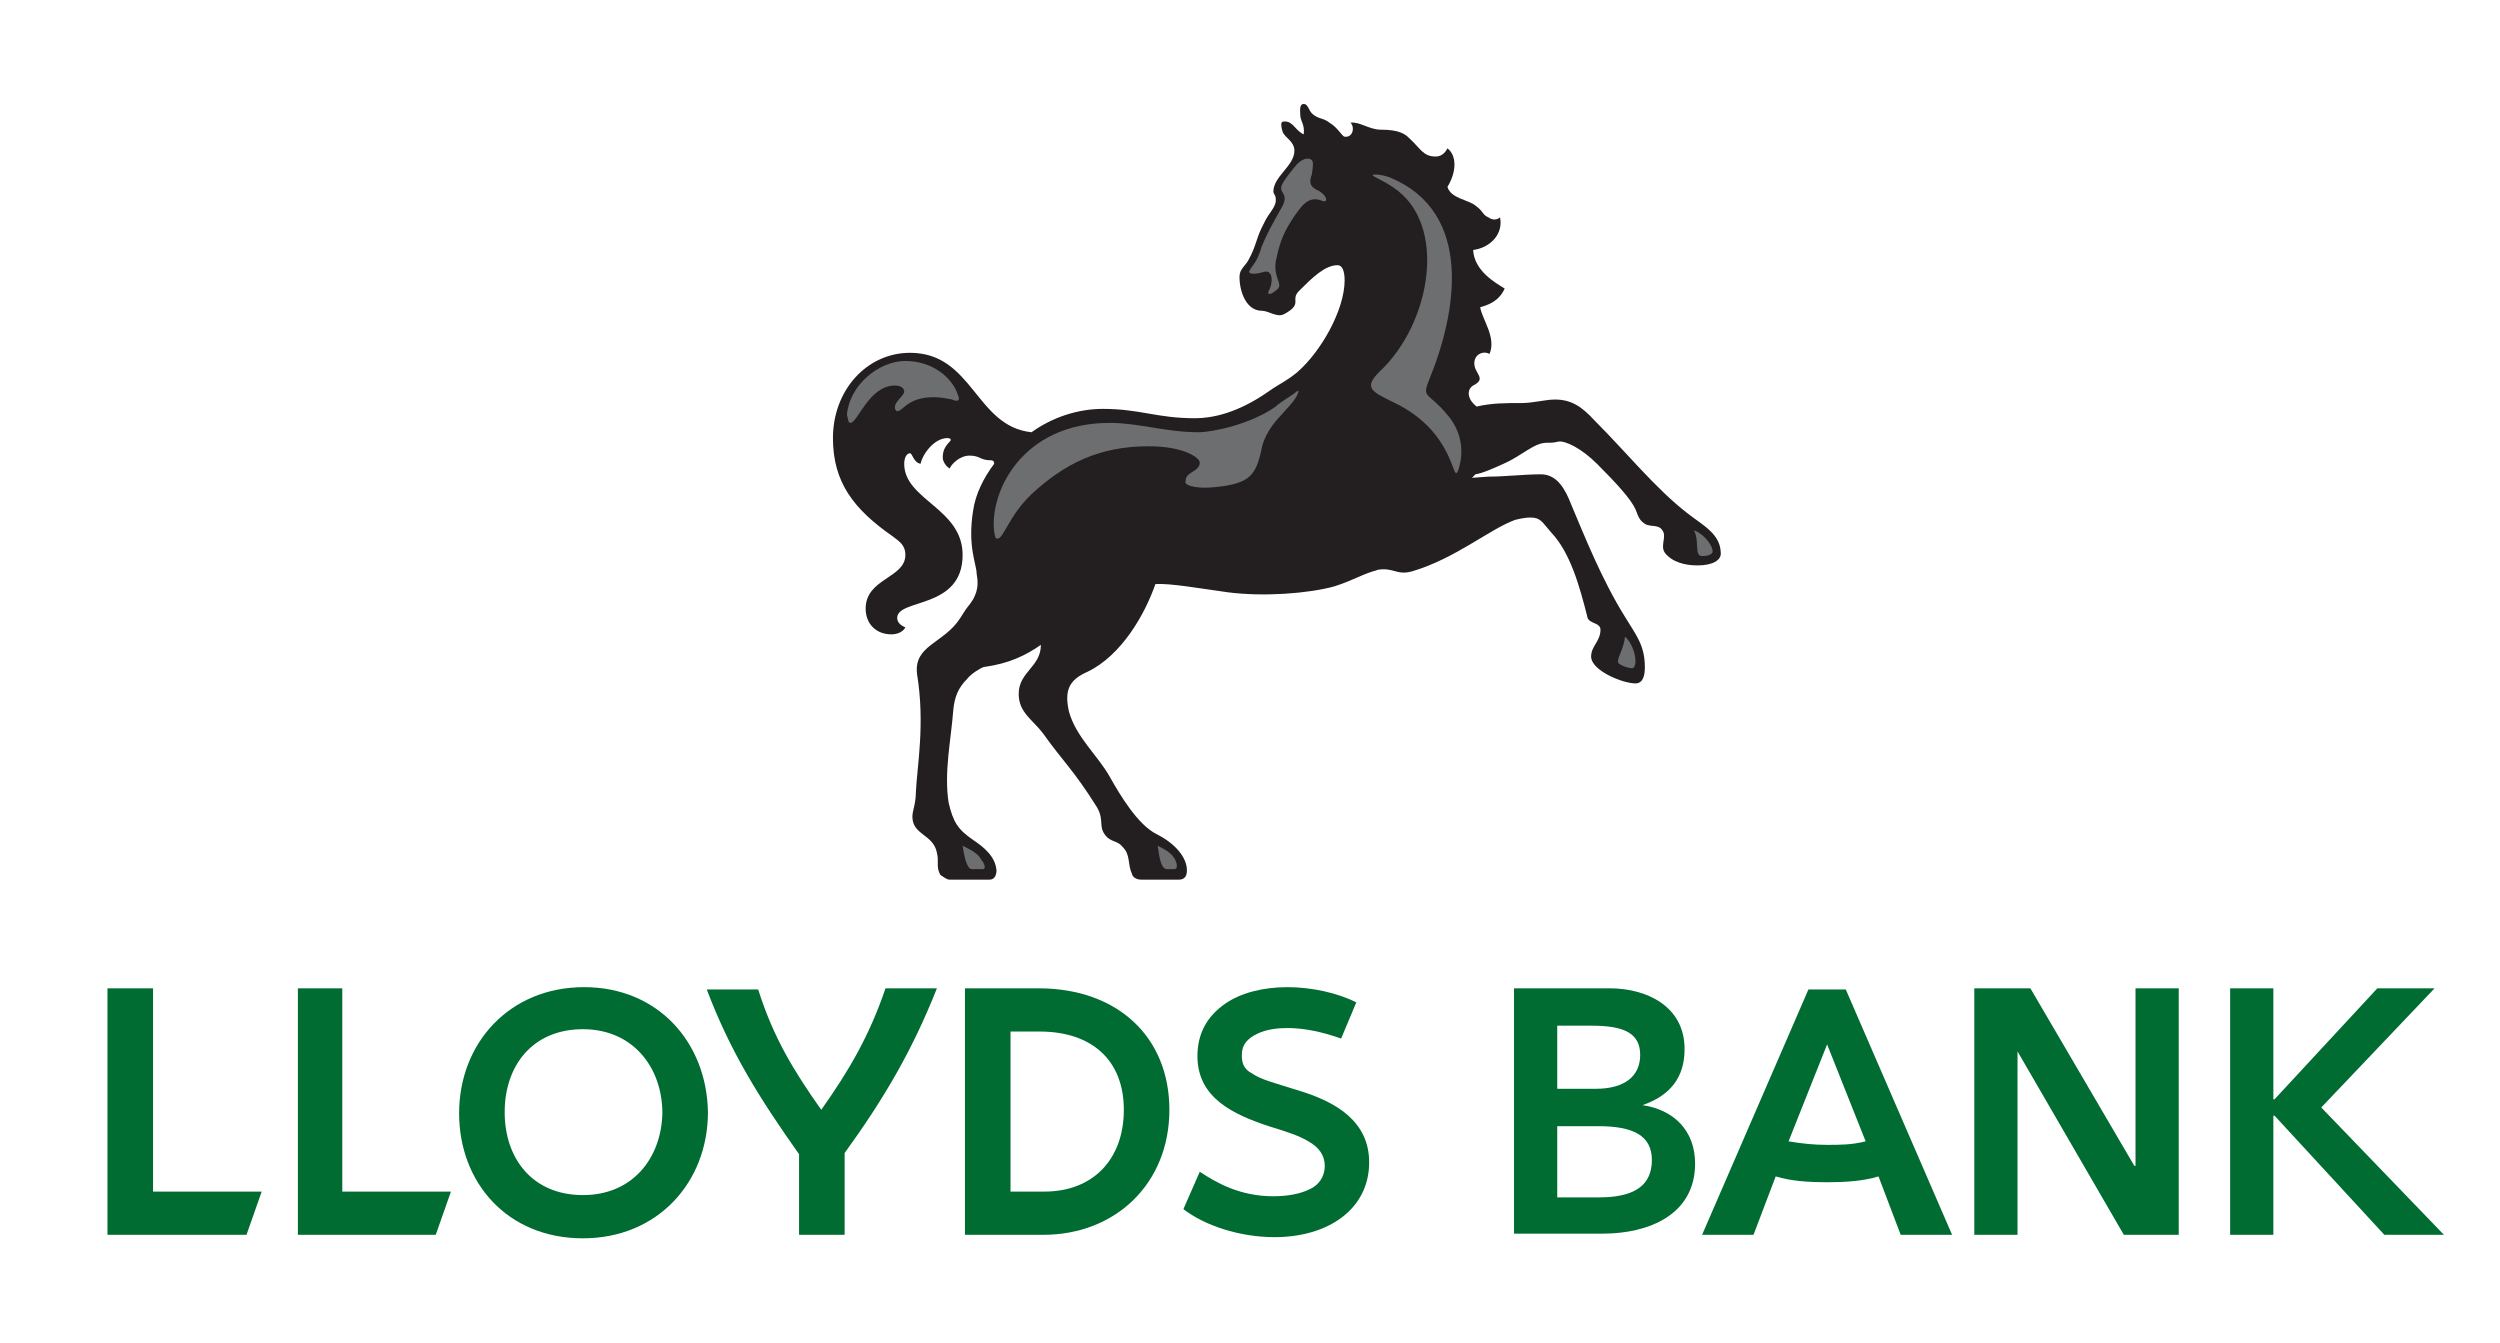 <?xml version="1.0" encoding="utf-8"?>
<!-- Generator: Adobe Illustrator 26.3.1, SVG Export Plug-In . SVG Version: 6.00 Build 0)  -->
<svg version="1.1" id="Layer_1" xmlns="http://www.w3.org/2000/svg" xmlns:xlink="http://www.w3.org/1999/xlink" x="0px" y="0px"
	 viewBox="0 0 214 115" style="enable-background:new 0 0 214 115;" xml:space="preserve">
<style type="text/css">
	.st0{fill:#006C32;}
	.st1{fill:#231F20;}
	.st2{fill:#6D6E70;}
</style>
<g>
	<g>
		<path class="st0" d="M70.3,95c2.4-3.4,4.1-6.3,5.5-10.4h4.4c-2.1,5.3-4.5,9.4-7.9,14.1v7h-3.9v-6.9c-3.4-4.8-5.9-8.8-7.9-14.1h4.4
			C66.2,88.8,67.9,91.6,70.3,95"/>
		<path class="st0" d="M111,93.3c-1.9-0.6-3.1-0.9-3.8-1.4c-0.8-0.4-0.9-1-0.9-1.6c0-0.9,0.5-1.4,1.3-1.8c0.8-0.4,1.8-0.5,2.6-0.5
			c1.4,0,2.9,0.3,4.6,0.9l1.3-3.1c-1.6-0.8-3.8-1.3-5.9-1.3c-2.1,0-4,0.5-5.3,1.4c-1.6,1.1-2.4,2.6-2.4,4.5c0,3.6,3.1,5,6.1,6
			c1.3,0.4,2.6,0.8,3.4,1.3c0.9,0.5,1.4,1.2,1.4,2.1c0,1-0.6,1.7-1.3,2c-0.8,0.4-1.9,0.6-3.1,0.6c-2.8,0-4.8-1.1-6.3-2.1l-1.4,3.2
			c1.8,1.4,4.8,2.4,7.8,2.4c4.6,0,8.1-2.4,8.1-6.4C117.2,96,114.4,94.3,111,93.3"/>
		<path class="st0" d="M89.4,102h-2.9V88.3H89c4.4,0,7.2,2.4,7.2,6.7C96.2,99.2,93.6,102,89.4,102 M88.9,84.6h-6.3v21.1h6.7
			c6.2,0,10.8-4.4,10.8-10.7C100.1,88.8,95.7,84.6,88.9,84.6"/>
		<path class="st0" d="M136.7,102.5h-3.4v-6.1h3.5c3,0,4.6,0.8,4.6,2.9C141.4,102.2,138.7,102.5,136.7,102.5 M133.3,87.8h3
			c2.8,0,4.1,0.7,4.1,2.5c0,1.8-1.3,2.9-3.8,2.9h-3.3L133.3,87.8L133.3,87.8z M140.6,94.6L140.6,94.6c2.3-0.8,3.6-2.3,3.6-4.8
			c0-3.7-3.3-5.2-6.4-5.2h-8.2v21h7.6c3.9,0,7.9-1.6,7.9-6C145.1,96.8,143.3,95,140.6,94.6"/>
		<polygon class="st0" points="186.5,84.6 182.8,84.6 182.8,99.8 182.7,99.8 173.8,84.6 169,84.6 169,105.7 172.7,105.7 172.7,90 
			172.7,90 181.8,105.7 186.5,105.7 		"/>
		<polygon class="st0" points="198.7,94.8 208.4,84.6 203.5,84.6 194.7,94.1 194.6,94.1 194.6,84.6 190.9,84.6 190.9,105.7 
			194.6,105.7 194.6,95.5 194.7,95.5 204.1,105.7 209.2,105.7 		"/>
		<polygon class="st0" points="25.5,105.7 37.3,105.7 38.6,102 29.3,102 29.3,84.6 25.5,84.6 		"/>
		<polygon class="st0" points="9.2,105.7 21.1,105.7 22.4,102 13.1,102 13.1,84.6 9.2,84.6 		"/>
		<path class="st0" d="M49.9,102.3c-4.3,0-6.7-3.1-6.7-7.1s2.4-7.1,6.7-7.1c4.3,0,6.8,3.3,6.8,7.2C56.6,99.2,54.1,102.3,49.9,102.3
			 M50,84.5c-6.4,0-10.7,4.8-10.7,10.8c0,5.9,4.1,10.7,10.6,10.7c6.4,0,10.7-4.8,10.7-10.8C60.5,89.2,56.3,84.5,50,84.5"/>
		<path class="st0" d="M156.4,101.2c1.6,0,3.1-0.1,4.4-0.5l1.9,5h4.4l-9.1-21h-3.2l-9.1,21h4.4l1.9-5
			C153.3,101.1,154.8,101.2,156.4,101.2 M156.4,98c-1.1,0-2.1-0.1-3.3-0.3l3.3-8.3l3.3,8.3C158.5,98,157.5,98,156.4,98"/>
	</g>
	<g>
		<path class="st1" d="M144.4,43.9c1.4,1.1,2.9,1.8,2.9,3.5c0,0.5-0.6,1-2,1c-1.1,0-2.2-0.3-2.8-1.1c-0.4-0.6,0.2-1.4-0.2-1.9
			c-0.3-0.5-0.9-0.3-1.4-0.5c-0.5-0.3-0.6-0.5-0.9-1.3c-0.4-0.9-1.7-2.3-3.3-3.9c-1.3-1.3-2.7-2-3.3-1.9c-0.4,0.1-0.6,0.1-1,0.1
			c-1.1,0-2.1,1.1-3.7,1.8c-1.1,0.5-1.8,0.8-2.4,0.9l-0.3,0.3l1.4-0.1c1.4,0,3.1-0.2,4.5-0.2c1.4,0,2.1,1.3,2.6,2.6
			c1.1,2.6,2.6,6.4,4.6,9.6c0.9,1.5,1.7,2.4,1.7,4.3c0,0.6-0.1,1.4-0.8,1.4c-1.1,0-3.8-1.1-3.8-2.3c0-0.9,0.8-1.3,0.8-2.3
			c0-0.6-0.9-0.5-1.1-1c-0.7-2.8-1.5-5.6-3.1-7.3c-0.8-0.9-0.9-1.3-1.8-1.3c-0.4,0-0.9,0.1-1.3,0.2c-2.2,0.8-5.1,3.3-8.8,4.4
			c-1.4,0.4-1.6-0.4-3.1-0.1h0.1c-1.2,0.3-2.1,0.9-3.7,1.4c-2.2,0.6-6,0.9-9.1,0.5c-2.2-0.3-5-0.8-6.2-0.7c-0.9,2.6-2.9,6.1-5.8,7.5
			c-1.6,0.7-2,1.6-1.6,3.4c0.6,2.2,2.5,3.8,3.5,5.6c0.9,1.6,2.4,4.1,4,4.9c1.6,0.8,2.6,2,2.6,3.1c0,0.5-0.2,0.8-0.7,0.8h-3.2
			c-0.5,0-0.8-0.3-0.8-0.5c-0.4-0.8-0.1-1.6-0.8-2.3c-0.4-0.5-0.8-0.4-1.3-0.8c-0.9-0.9-0.2-1.4-0.9-2.6c-2-3.2-2.9-3.9-4.6-6.3
			c-0.9-1.2-2.1-1.8-2.1-3.4c0-1.9,1.9-2.3,1.9-4.2c-1.3,0.9-2.7,1.6-4.9,1.9c-0.3,0.1-1.1,0.6-1.4,1c-0.8,0.8-1.1,1.6-1.2,2.7
			c-0.2,2.6-0.8,5.3-0.4,7.9c0.4,1.7,0.8,2.3,2.1,3.2c0.9,0.6,1.9,1.4,2,2.6c0,0.3-0.1,0.8-0.6,0.8h-3.4c-0.3,0-0.6-0.3-0.8-0.4
			c-0.4-0.7-0.1-1.1-0.3-1.9c-0.3-1.6-2.1-1.5-2.1-3.1c0-0.5,0.3-1.1,0.3-2.1c0.1-2.2,0.8-5.8,0.1-10.1c-0.3-2.5,2.3-2.6,3.7-4.8
			c0.8-1.3,0.6-0.8,1.1-1.6c0.5-0.9,0.4-1.6,0.3-2.2c0-0.8-0.8-2.3-0.3-5.4c0.2-1.4,0.9-2.8,1.8-4c0-0.1,0-0.3-0.3-0.3
			C83.9,39.4,83.9,39,83,39c-0.9,0-1.6,0.8-1.7,1.1c-0.4-0.2-0.6-0.7-0.6-0.9c0-0.5,0.1-0.9,0.6-1.4c0.2-0.2,0-0.3-0.2-0.3
			c-1.1,0-2.1,1.3-2.3,2.2c-0.6-0.1-0.7-0.9-0.9-0.9c-0.3,0-0.5,0.4-0.5,0.9c0,3.1,5,3.8,5,7.8c0,4.7-5.6,3.7-5.6,5.4
			c0,0.3,0.2,0.6,0.7,0.8c-0.2,0.4-0.7,0.6-1.2,0.6c-1.3,0-2.2-0.9-2.2-2.2c0-2.6,3.4-2.6,3.4-4.6c0-0.9-0.6-1.2-1.1-1.6
			c-3.3-2.3-5.1-4.6-5.1-8.4c0-4.1,2.9-7.3,6.6-7.3c5.4,0,5.6,6.3,10.4,6.8c1.8-1.3,4-2,6.1-2c3.2,0,4.6,0.8,7.9,0.8
			c1.4,0,3.6-0.4,6.3-2.3c1-0.7,1.4-0.8,2.4-1.6c2.1-1.8,4.1-5.4,4.1-7.9V24c0-0.8-0.2-1.3-0.6-1.3c-1.1,0-2.2,1.1-3.3,2.2
			c-0.8,0.8,0.4,1.1-1.3,2c-0.6,0.3-1.3-0.3-1.9-0.3c-1.3,0-1.9-1.6-1.9-2.9c0-0.7,0.5-0.9,0.8-1.5c0.7-1.3,0.6-1.8,1.3-3.1
			c0.4-0.9,1.1-1.4,1-2.1c0-0.3-0.2-0.4-0.2-0.6c0-1.3,1.8-2.2,1.8-3.5c0-0.8-0.8-1.1-1-1.6c-0.2-0.6-0.1-0.8-0.1-0.8
			c0.1-0.1,0.1-0.1,0.3-0.1c0.7,0,0.9,0.8,1.6,1.1c0.1-0.9-0.3-1.1-0.3-1.7c0-0.3-0.1-0.9,0.3-0.9c0.4,0,0.4,0.6,0.8,0.9
			c0.5,0.4,0.9,0.3,1.4,0.7c0.7,0.4,1.1,1.2,1.3,1.2c0.7,0.1,0.9-0.8,0.5-1.2c0.8-0.1,1.6,0.6,2.6,0.6c1.6,0,2.1,0.4,2.4,0.7
			c1,0.9,1.2,1.6,2.3,1.6c0.6,0,0.9-0.5,1-0.7c0.8,0.6,0.8,2,0,3.3c0.3,1,1.8,1.1,2.4,1.6c0.7,0.5,0.6,0.8,1.1,1
			c0.4,0.3,0.8,0.2,1,0c0.3,1.4-0.8,2.6-2.3,2.8c0.1,1.8,1.9,2.8,2.7,3.3c-0.5,1.1-1.4,1.4-2.1,1.6c0.2,1.1,1.4,2.6,0.8,4
			c-0.5-0.3-1.3,0-1.3,0.8c0,0.9,1.1,1.3-0.1,1.9c-0.5,0.3-0.6,1.1,0.3,1.8c1.3-0.3,2.4-0.3,3.9-0.3c0.9,0,2-0.3,2.8-0.3
			c1.4,0,2.3,0.6,3.4,1.8C139.2,38.7,141.7,41.8,144.4,43.9"/>
		<path class="st2" d="M72.8,36.2c0.6,0,1.6-3.2,3.8-3.2c0.6,0,0.8,0.3,0.8,0.5c0,0.4-0.8,0.8-0.8,1.4c0,0.1,0.1,0.3,0.2,0.3
			c0.5,0,0.9-1.2,3.1-1.2c0.6,0,1.1,0.1,1.6,0.2c0.2,0.1,0.8,0.3,0.5-0.4c-0.5-1.5-2.2-2.9-4.5-2.9c-2.3,0-4.8,2.1-5,4.6
			C72.6,35.9,72.6,36.2,72.8,36.2"/>
		<path class="st2" d="M112.8,16.3c-0.6-0.3-0.8-0.6-0.5-1.4c0.1-0.8,0.2-1.2-0.2-1.3c-0.3-0.1-0.8,0.1-1.2,0.6
			c-0.4,0.5-1,1.2-1.2,1.7c-0.2,0.7,0.6,0.6,0.1,1.7c-1,1.8-1.3,2.3-1.8,3.5c-0.4,1.4-0.8,1.6-1,2c-0.3,0.4,0.4,0.4,1.1,0.2
			c0.8-0.3,0.9,0.7,0.6,1.4c-0.3,0.5-0.1,0.7,0.6,0.1c0.6-0.5-0.3-0.9-0.1-2.4c0.3-1.4,0.5-2.2,1.4-3.6c0.8-1.2,1.4-2.1,2.6-1.6
			C113.8,17.4,113.5,16.6,112.8,16.3"/>
		<path class="st2" d="M139.7,57.2c0.2,0,0.3-0.3,0.3-0.6c0-0.7-0.4-1.7-0.9-2.1c-0.1,1-0.6,1.7-0.6,2.1
			C138.4,56.9,139.4,57.2,139.7,57.2"/>
		<path class="st2" d="M145.7,47.6c0.4,0,0.9-0.1,0.9-0.4c0-0.6-0.9-1.6-1.6-1.8C145.5,46.3,145,47.6,145.7,47.6"/>
		<path class="st2" d="M119.2,34.4c5.4,2.5,5.1,7.1,5.6,5.9c0.2-0.5,0.9-2.8-1-4.9c-1.5-1.8-2.1-1.3-1.5-2.8
			c2.4-5.8,3.9-14.4-3.3-17.4c-0.8-0.3-1.5-0.3-1.5-0.2c0,0.1,0.8,0.4,1.7,1c4.8,3.1,3.3,11.7-1.1,15.8
			C116.7,33.2,117.4,33.5,119.2,34.4"/>
		<path class="st2" d="M100.5,74.4c0.4,0,0.2-0.6,0.1-0.8c-0.3-0.6-0.9-0.9-1.5-1.2c0.1,0.6,0.2,2,0.8,2H100.5"/>
		<path class="st2" d="M84.1,74.4c0.4,0,0.1-0.6-0.1-0.8c-0.3-0.6-1-0.9-1.6-1.2c0.1,0.6,0.3,2,0.8,2H84.1"/>
		<path class="st2" d="M104,41.7c3-0.3,3.5-1,4-3.3c0.2-1.1,1-2.2,1.7-2.9c0.4-0.5,0.9-0.9,1.3-1.6c0.1-0.3,0.3-0.5,0-0.4
			c-0.3,0.3-1.4,0.9-1.8,1.3c-2.1,1.5-5.4,2.2-6.6,2.2c-2.8,0-5.1-0.8-7.6-0.8c-7.5,0-10.3,5.9-9.9,9.3c0.1,0.6,0.1,0.6,0.3,0.6
			c0.5,0,1-2,2.9-3.8c2.8-2.6,5.8-4.1,10-4.1c3.1,0,4.4,1,4.4,1.4c0,0.8-1.3,0.8-1.2,1.6C101.3,41.4,102,41.9,104,41.7"/>
	</g>
</g>
</svg>
